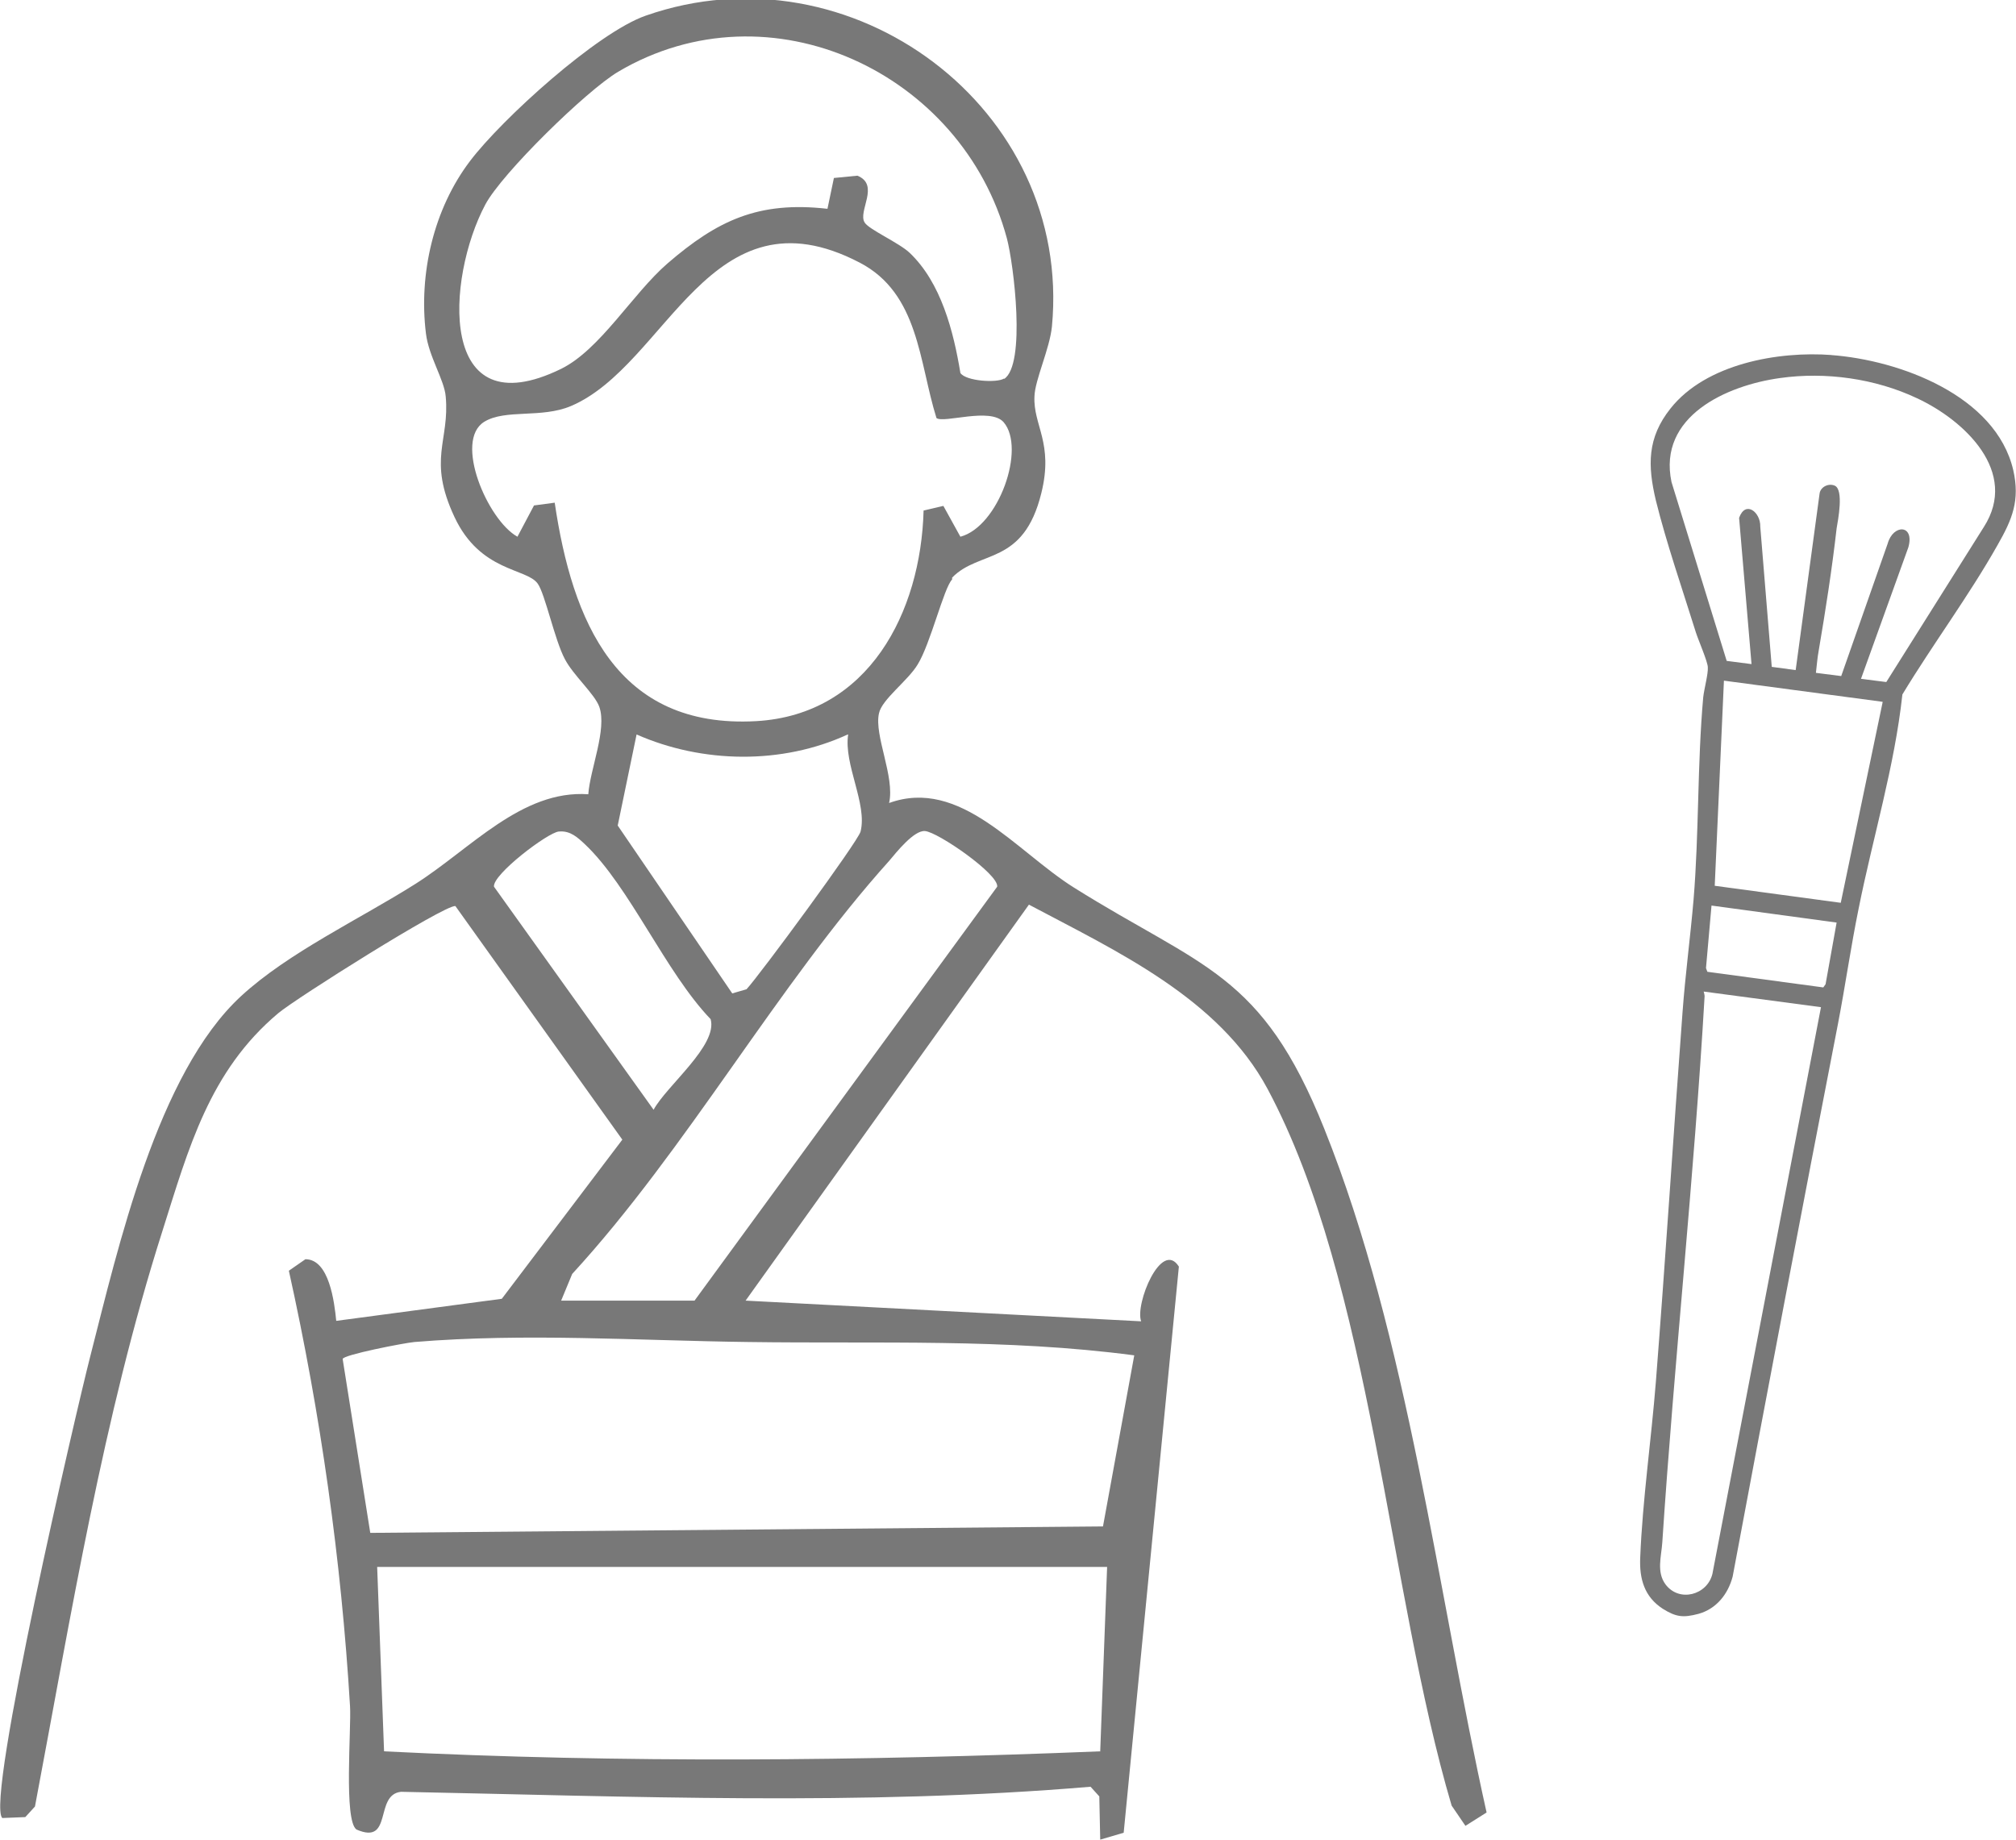 <?xml version="1.0" encoding="UTF-8"?><svg id="_レイヤー_2" xmlns="http://www.w3.org/2000/svg" viewBox="0 0 43.83 40"><defs><style>.cls-1{fill:#787878;}</style></defs><g id="plan-展開"><g id="plan"><g id="item-A"><g id="li-benefit"><g id="item"><g id="icon"><path class="cls-1" d="M20.7,12.6c-.18.18-.47,1.4-.75,1.85-.21.35-.78.76-.84,1.06-.11.48.35,1.38.22,1.95,1.55-.56,2.76,1.05,4.02,1.84,2.79,1.75,4.08,1.84,5.44,5.24,1.83,4.57,2.46,10.07,3.53,14.87l-.46.29-.3-.44c-1.37-4.63-1.75-11.37-4-15.58-1.06-1.98-3.29-3-5.19-4.01l-6.16,8.61,8.6.45c-.14-.37.44-1.79.82-1.19l-1.2,12.31-.51.15-.02-.94-.19-.21c-4.97.42-9.99.21-14.99.11-.59.06-.17,1.17-.97.82-.28-.2-.11-2.19-.14-2.68-.19-3.18-.64-6.36-1.33-9.47l.36-.25c.52,0,.63.94.67,1.34l3.6-.48,2.62-3.46-3.63-5.08c-.25-.02-3.47,2.01-3.85,2.33-1.5,1.26-1.95,2.94-2.52,4.74-1.29,4.05-1.98,8.33-2.77,12.51l-.21.23-.5.02c-.37-.35,1.61-8.86,1.91-10.03.61-2.38,1.46-6.16,3.28-7.84,1.03-.95,2.59-1.68,3.79-2.44s2.31-2.05,3.76-1.95c.04-.55.41-1.41.24-1.9-.1-.28-.57-.69-.75-1.04-.22-.41-.43-1.42-.59-1.64-.24-.34-1.25-.25-1.81-1.45-.59-1.26-.1-1.65-.19-2.62-.03-.36-.37-.87-.43-1.37-.16-1.3.17-2.71.96-3.75.69-.91,2.76-2.79,3.82-3.16,4.46-1.56,9.28,2.01,8.83,6.76-.05.49-.37,1.16-.38,1.52-.03.63.42,1.01.15,2.1-.39,1.59-1.35,1.23-1.94,1.84ZM21.83,8.24c.48-.31.21-2.5.06-3.06-.97-3.6-5.15-5.57-8.45-3.62-.69.41-2.53,2.21-2.89,2.89-.85,1.6-1.05,4.89,1.65,3.57.85-.42,1.55-1.63,2.31-2.29,1.09-.94,1.98-1.36,3.48-1.19l.14-.67.51-.05c.5.2,0,.78.16,1.02.09.15.75.44.98.66.68.65.95,1.7,1.1,2.61.12.18.8.22.95.12ZM21.82,9.18c-.29-.33-1.3.03-1.46-.09-.38-1.21-.38-2.71-1.67-3.38-3.26-1.7-4.18,2.23-6.28,3.12-.64.27-1.42.06-1.88.34-.67.41.07,2.14.72,2.5l.36-.68.45-.06c.38,2.57,1.34,4.92,4.38,4.75,2.45-.14,3.58-2.37,3.64-4.58l.43-.1.37.67c.83-.22,1.43-1.92.94-2.49ZM18.43,15.97c-1.43.66-3.16.63-4.59,0l-.41,1.98,2.49,3.65.31-.09c.28-.3,2.43-3.22,2.48-3.43.15-.6-.37-1.46-.27-2.11ZM12.15,18.08c-.24.02-1.45.94-1.41,1.2l3.47,4.85c.28-.52,1.4-1.4,1.24-1.97-.98-1.02-1.76-2.88-2.73-3.8-.16-.15-.32-.3-.56-.28ZM12.21,28.28h2.89l6.58-9c.04-.27-1.29-1.19-1.57-1.21-.24-.02-.62.46-.78.65-2.42,2.69-4.4,6.27-6.89,8.98l-.24.58ZM24.66,29.47c-2.79-.37-5.58-.25-8.39-.29-2.41-.03-4.83-.2-7.26,0-.22.02-1.56.28-1.56.37l.6,3.78,15.93-.14.68-3.72ZM24.07,34.07h-15.87l.15,4.01c5.17.26,10.4.21,15.57,0l.15-4.01Z"/><path class="cls-1" d="M39.81,7.72c1.49.11,3.58.88,3.96,2.5.15.66-.02,1.07-.34,1.63-.62,1.1-1.41,2.16-2.07,3.25-.17,1.57-.64,3.1-.95,4.65-.17.83-.29,1.68-.45,2.51-.78,4.01-1.54,8.01-2.29,12.02-.1.38-.35.7-.74.81-.34.09-.49.07-.78-.11-.4-.26-.51-.65-.49-1.11.05-1.25.24-2.56.34-3.82.21-2.68.38-5.36.58-8.04.06-.82.17-1.63.24-2.45.12-1.45.08-2.94.21-4.4.02-.18.11-.51.1-.65,0-.12-.21-.6-.26-.76-.29-.93-.64-1.94-.87-2.87-.18-.76-.19-1.36.32-2,.77-.97,2.34-1.25,3.51-1.16ZM41.01,14.83l2.12-3.37c.77-1.2-.42-2.32-1.45-2.8-.91-.43-1.99-.58-2.98-.44-1.16.16-2.66.83-2.36,2.26l1.2,3.89.54.07-.27-3.18c.14-.39.47-.12.46.19l.25,3.05.52.07.52-3.84c.02-.14.19-.23.33-.17.2.09.07.75.04.93-.1.88-.24,1.78-.39,2.66-.03.16-.04.32-.06.48l.55.07,1.01-2.88c.12-.43.59-.42.45.08l-1.03,2.86.55.07ZM40.93,15.26l-3.45-.46-.2,4.46,2.74.37.91-4.36ZM39.93,20.06l-2.72-.37-.12,1.36.03.08,2.52.34.05-.07.24-1.34ZM39.59,21.9l-2.55-.34s.02.07.02.1c-.23,3.97-.66,7.93-.92,11.88-.02.3-.13.64.07.91.3.4.91.23,1.02-.23l2.36-12.32Z"/></g></g></g></g></g></g></svg>